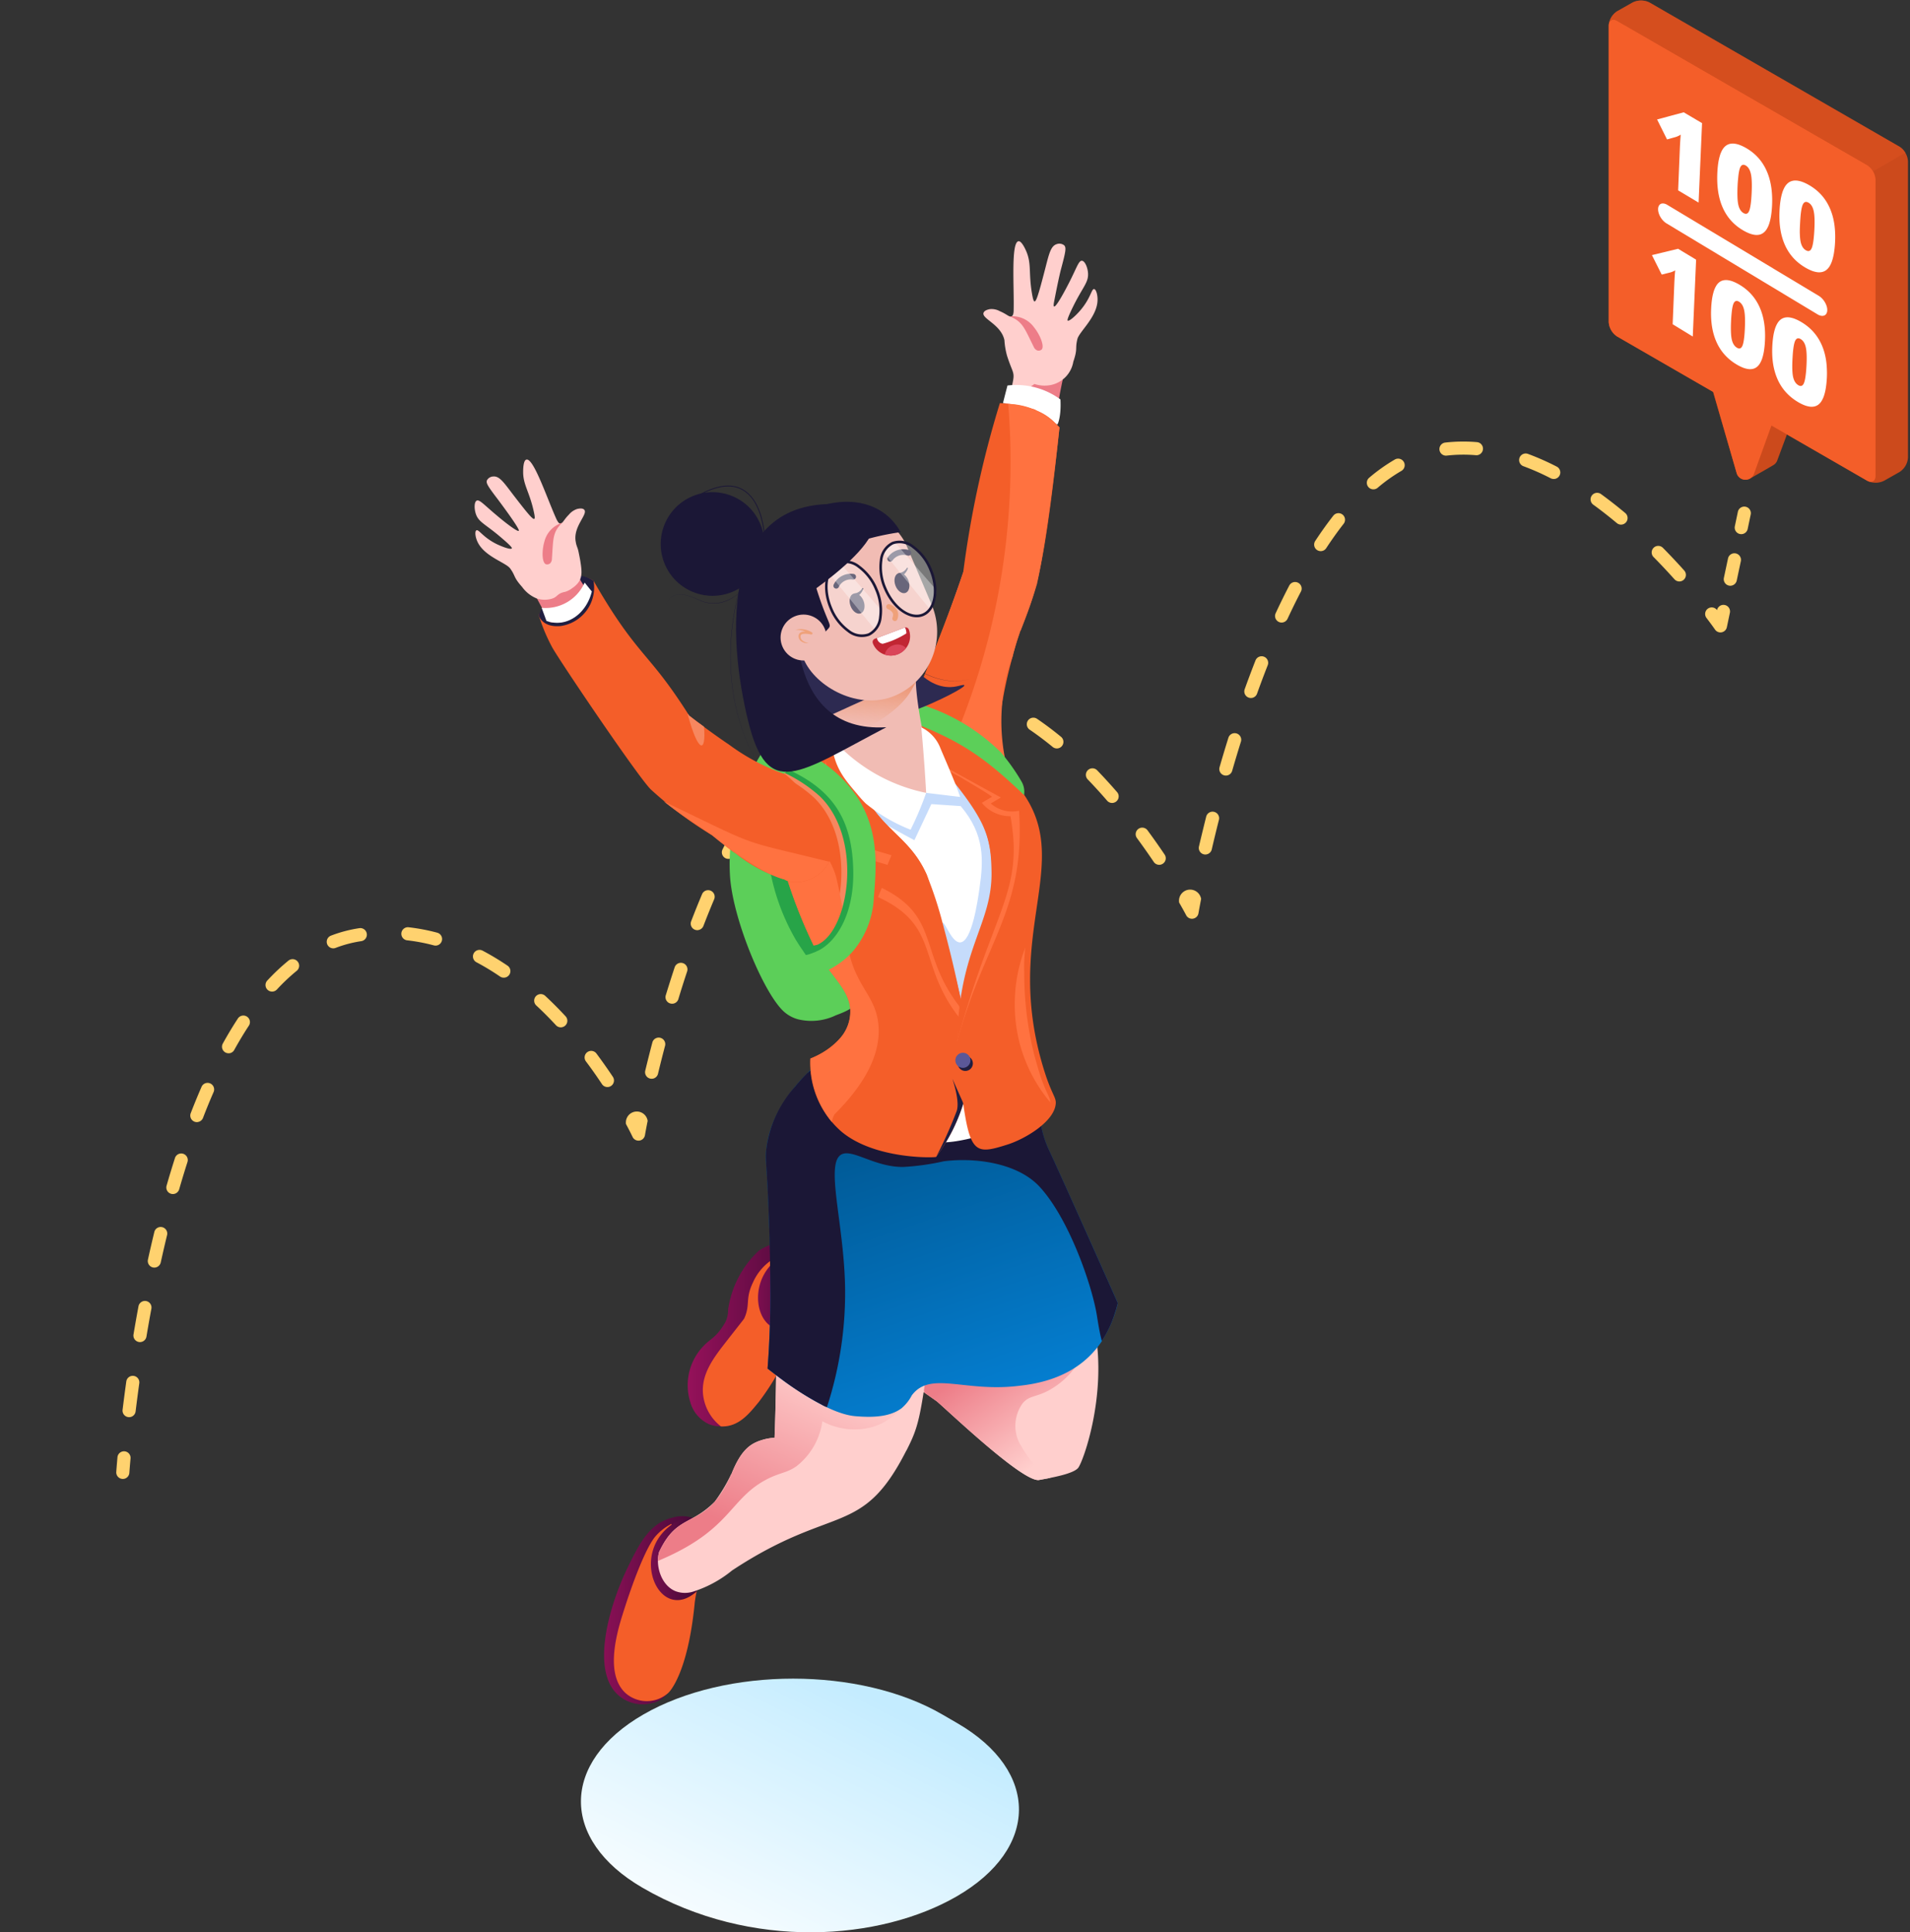 <svg xmlns="http://www.w3.org/2000/svg" xmlns:xlink="http://www.w3.org/1999/xlink" width="228.897" height="231.587" viewBox="0 0 228.897 231.587">
  <rect x="0" y="0" width="228.897" height="231.587" fill="#333333" stroke="none"/>
  <defs>
    <clipPath id="clip-path">
      <rect id="Rectangle_32642" data-name="Rectangle 32642" width="210.006" height="100.952" fill="#ffd26f"/>
    </clipPath>
    <linearGradient id="linear-gradient" x1="0.062" y1="1.011" x2="1.103" y2="-0.203" gradientUnits="objectBoundingBox">
      <stop offset="0" stop-color="#fff"/>
      <stop offset="0.195" stop-color="#f2fbff"/>
      <stop offset="0.555" stop-color="#d0f0ff"/>
      <stop offset="0.667" stop-color="#c4ecff"/>
    </linearGradient>
    <linearGradient id="linear-gradient-2" y1="0.5" x2="1" y2="0.5" gradientUnits="objectBoundingBox">
      <stop offset="0" stop-color="#95115a"/>
      <stop offset="1" stop-color="#380832"/>
    </linearGradient>
    <linearGradient id="linear-gradient-3" x1="0" y1="0.5" x2="1" y2="0.5" xlink:href="#linear-gradient-2"/>
    <linearGradient id="linear-gradient-4" x1="0" y1="0.5" x2="1" y2="0.5" xlink:href="#linear-gradient-2"/>
    <linearGradient id="linear-gradient-5" x1="0" y1="0.5" x2="1" y2="0.5" xlink:href="#linear-gradient-2"/>
    <linearGradient id="linear-gradient-6" x1="0.454" y1="0.367" x2="0.744" y2="0.906" gradientUnits="objectBoundingBox">
      <stop offset="0" stop-color="#ed7d88"/>
      <stop offset="1" stop-color="#ffcfcd"/>
    </linearGradient>
    <linearGradient id="linear-gradient-7" x1="0.332" y1="0.846" x2="0.734" y2="0.095" xlink:href="#linear-gradient-6"/>
    <linearGradient id="linear-gradient-8" x1="0.323" y1="0.229" x2="0.657" y2="1.257" gradientUnits="objectBoundingBox">
      <stop offset="0" stop-color="#005995"/>
      <stop offset="1" stop-color="#068be5"/>
    </linearGradient>
    <linearGradient id="linear-gradient-9" x1="0.827" y1="-0.473" x2="0.097" y2="0.77" gradientUnits="objectBoundingBox">
      <stop offset="0" stop-color="#e95d29"/>
      <stop offset="1" stop-color="#e8803f" stop-opacity="0"/>
    </linearGradient>
  </defs>
  <g id="Group_209843" data-name="Group 209843" transform="translate(-671.366 -439.773)">
    <g id="Group_209842" data-name="Group 209842">
      <g id="Group_209825" data-name="Group 209825" transform="translate(671.366 517.157) rotate(-8)">
        <g id="Group_209824" data-name="Group 209824" clip-path="url(#clip-path)">
          <path id="Path_181414" data-name="Path 181414" d="M.787,251.956a.787.787,0,0,1-.771-.948s.131-.623.392-1.742a.787.787,0,0,1,1.532.358c-.255,1.093-.384,1.7-.385,1.708a.787.787,0,0,1-.769.625" transform="translate(0 -151.004)" fill="#ffd26f"/>
          <path id="Path_181415" data-name="Path 181415" d="M5.3,154.836a.787.787,0,0,1-.76-.99c.29-1.086.6-2.2.912-3.3a.786.786,0,1,1,1.512.432c-.312,1.095-.617,2.2-.905,3.275a.787.787,0,0,1-.759.584m2.543-8.73a.788.788,0,0,1-.75-1.024c.344-1.088.7-2.183,1.06-3.256a.786.786,0,1,1,1.491.5c-.357,1.064-.71,2.151-1.051,3.229a.787.787,0,0,1-.75.55m2.948-8.6a.787.787,0,0,1-.737-1.061c.4-1.082.816-2.158,1.229-3.2a.787.787,0,0,1,1.462.58c-.409,1.03-.818,2.095-1.217,3.166a.787.787,0,0,1-.737.512m3.426-8.417a.786.786,0,0,1-.718-1.107c.474-1.063.96-2.111,1.444-3.115a.787.787,0,1,1,1.417.683c-.477.99-.957,2.024-1.425,3.072a.787.787,0,0,1-.719.466m53.356-5.452a.786.786,0,0,1-.71-.447c-.487-1.015-1-2.021-1.538-2.992a.787.787,0,0,1,1.378-.758c.548,1,1.078,2.029,1.578,3.07a.787.787,0,0,1-.709,1.127m-49.311-2.684a.787.787,0,0,1-.686-1.17c.573-1.028,1.158-2.028,1.739-2.971a.787.787,0,0,1,1.339.826c-.569.923-1.142,1.9-1.7,2.911a.788.788,0,0,1-.688.4m44.77-5.175a.786.786,0,0,1-.647-.338c-.65-.934-1.325-1.835-2.009-2.676a.786.786,0,1,1,1.221-.992c.708.872,1.408,1.8,2.08,2.77a.787.787,0,0,1-.645,1.235m-39.861-2.463a.786.786,0,0,1-.628-1.259c.716-.952,1.45-1.857,2.18-2.691A.787.787,0,1,1,25.9,110.4c-.7.8-1.414,1.68-2.107,2.6a.784.784,0,0,1-.629.313m33.93-4.391a.785.785,0,0,1-.528-.2A29.888,29.888,0,0,0,54,106.63a.786.786,0,0,1,.92-1.276,31.375,31.375,0,0,1,2.711,2.2.786.786,0,0,1-.529,1.369m-27.729-2.211a.787.787,0,0,1-.5-1.4,25.074,25.074,0,0,1,2.865-2.024.787.787,0,0,1,.811,1.348,23.528,23.528,0,0,0-2.684,1.9.783.783,0,0,1-.5.176m20.167-2.733a.785.785,0,0,1-.307-.062,21.81,21.81,0,0,0-3.106-1.052.787.787,0,0,1,.39-1.524,23.422,23.422,0,0,1,3.331,1.128.787.787,0,0,1-.308,1.511M37.348,102.6a.787.787,0,0,1-.176-1.553,16.17,16.17,0,0,1,3.532-.415h0a.787.787,0,0,1,0,1.573,14.578,14.578,0,0,0-3.187.375.793.793,0,0,1-.178.02" transform="translate(-2.738 -61.11)" fill="#ffd26f"/>
          <path id="Path_181416" data-name="Path 181416" d="M170.079,171.7h0a.786.786,0,0,1-.748-.556c0-.006-.189-.613-.564-1.629a1.312,1.312,0,0,1,2.624-.017c-.368,1.053-.556,1.648-.559,1.655a.786.786,0,0,1-.749.548" transform="translate(-102.457 -102.297)" fill="#ffd26f"/>
          <path id="Path_181417" data-name="Path 181417" d="M177.581,92.063a.778.778,0,0,1-.288-.055.786.786,0,0,1-.443-1.02c.429-1.086.874-2.181,1.325-3.254a.787.787,0,0,1,1.45.609c-.446,1.062-.888,2.146-1.312,3.222a.787.787,0,0,1-.732.5m3.675-8.567a.787.787,0,0,1-.713-1.118c.5-1.066,1.008-2.132,1.521-3.168a.787.787,0,1,1,1.41.7c-.508,1.025-1.014,2.079-1.5,3.134a.787.787,0,0,1-.714.455m4.217-8.311a.786.786,0,0,1-.687-1.168c.58-1.047,1.171-2.074,1.757-3.051a.787.787,0,0,1,1.35.808c-.577.963-1.159,1.975-1.732,3.006a.787.787,0,0,1-.688.4m55.909-.047a.787.787,0,0,1-.708-.442c-.51-1.045-1.042-2.082-1.581-3.081a.787.787,0,1,1,1.384-.747c.55,1.018,1.092,2.074,1.611,3.139a.787.787,0,0,1-.706,1.131M190.36,67.25a.787.787,0,0,1-.647-1.233c.683-.991,1.379-1.953,2.07-2.861a.787.787,0,0,1,1.252.953c-.676.888-1.358,1.83-2.027,2.8a.785.785,0,0,1-.648.34m46.467-.238a.786.786,0,0,1-.662-.361c-.635-.985-1.29-1.944-1.947-2.848a.786.786,0,1,1,1.272-.924c.674.928,1.346,1.91,2,2.919a.787.787,0,0,1-.661,1.213m-40.676-7.051a.787.787,0,0,1-.575-1.323c.833-.891,1.682-1.733,2.522-2.5A.787.787,0,0,1,199.16,57.3c-.81.741-1.629,1.555-2.434,2.416a.786.786,0,0,1-.575.25m35.029-.347a.784.784,0,0,1-.579-.254c-.794-.864-1.609-1.677-2.422-2.417a.787.787,0,1,1,1.059-1.163c.847.771,1.7,1.617,2.521,2.515a.786.786,0,0,1-.579,1.319m-27.952-5.666a.787.787,0,0,1-.421-1.451,25.215,25.215,0,0,1,3.167-1.708.787.787,0,0,1,.642,1.436,23.608,23.608,0,0,0-2.969,1.6.782.782,0,0,1-.419.122m20.843-.3a.783.783,0,0,1-.406-.113,22.159,22.159,0,0,0-3-1.523.787.787,0,0,1,.6-1.455,23.738,23.738,0,0,1,3.216,1.63.787.787,0,0,1-.407,1.46m-12.21-2.916a.787.787,0,0,1-.089-1.568c.571-.065,1.15-.1,1.721-.113a18.751,18.751,0,0,1,1.917.065.787.787,0,0,1-.134,1.567,17.316,17.316,0,0,0-1.755-.06c-.521.009-1.048.044-1.569.1a.789.789,0,0,1-.091.005" transform="translate(-107.363 -29.786)" fill="#ffd26f"/>
          <path id="Path_181418" data-name="Path 181418" d="M346.683,128.15a.787.787,0,0,1-.742-.525c0-.006-.215-.606-.622-1.62a1.335,1.335,0,0,1,2.67-.062c-.365,1.058-.555,1.654-.557,1.659a.788.788,0,0,1-.738.547h-.012" transform="translate(-209.67 -75.849)" fill="#ffd26f"/>
          <path id="Path_181419" data-name="Path 181419" d="M354.431,44.9a.787.787,0,0,1-.734-1.07c.441-1.142.9-2.293,1.357-3.421a.786.786,0,1,1,1.457.594c-.456,1.118-.909,2.26-1.345,3.393a.786.786,0,0,1-.734.5m3.75-9.024a.786.786,0,0,1-.718-1.108c.505-1.13,1.023-2.255,1.54-3.344a.786.786,0,0,1,1.421.674c-.511,1.079-1.025,2.193-1.525,3.313a.786.786,0,0,1-.718.465m4.26-8.791a.787.787,0,0,1-.695-1.153c.584-1.11,1.179-2.2,1.765-3.237a.786.786,0,1,1,1.369.774c-.578,1.025-1.165,2.1-1.743,3.2a.786.786,0,0,1-.7.42m52.8-6.688a.786.786,0,0,1-.654-.349c-.678-1.01-1.381-2.006-2.091-2.961a.787.787,0,1,1,1.262-.939c.725.975,1.444,1.992,2.135,3.024a.787.787,0,0,1-.652,1.225m-47.889-1.755a.787.787,0,0,1-.659-1.214c.687-1.061,1.386-2.09,2.078-3.06a.786.786,0,1,1,1.28.914c-.678.95-1.364,1.96-2.038,3a.786.786,0,0,1-.661.359m41.915-5.963a.784.784,0,0,1-.584-.26c-.827-.916-1.67-1.789-2.505-2.594a.787.787,0,0,1,1.091-1.133c.862.83,1.73,1.73,2.582,2.673a.787.787,0,0,1-.584,1.314m-36.082-1.86a.786.786,0,0,1-.591-1.305c.851-.97,1.715-1.878,2.567-2.7a.786.786,0,1,1,1.092,1.132c-.821.793-1.654,1.669-2.477,2.606a.784.784,0,0,1-.591.267m28.854-4.679A.783.783,0,0,1,401.585,6a29.469,29.469,0,0,0-3.023-1.88.787.787,0,1,1,.745-1.386,31.193,31.193,0,0,1,3.185,1.98.787.787,0,0,1-.454,1.43M380.463,4.363a.787.787,0,0,1-.421-1.451,20.988,20.988,0,0,1,3.368-1.745A.787.787,0,0,1,384,2.626a19.443,19.443,0,0,0-3.114,1.615.782.782,0,0,1-.42.122m12.8-2.33a.794.794,0,0,1-.176-.02,17.613,17.613,0,0,0-3.466-.44A.786.786,0,1,1,389.66,0a19.2,19.2,0,0,1,3.776.479.787.787,0,0,1-.174,1.554" transform="translate(-214.76 -0.001)" fill="#ffd26f"/>
          <path id="Path_181420" data-name="Path 181420" d="M518.214,64.08a.786.786,0,0,1-.7-.435c0-.006-.289-.576-.82-1.526a.786.786,0,0,1,1.373-.767l.011.02,0-.011a.786.786,0,1,1,1.478.538l-.6,1.663a.787.787,0,0,1-.694.516h-.046" transform="translate(-313.714 -36.949)" fill="#ffd26f"/>
          <path id="Path_181421" data-name="Path 181421" d="M524.483,49.52a.787.787,0,0,1-.739-1.056l.81-2.227a.786.786,0,1,1,1.478.538L525.222,49a.787.787,0,0,1-.739.518" transform="translate(-318.029 -27.764)" fill="#ffd26f"/>
          <path id="Path_181422" data-name="Path 181422" d="M529.983,35.268a.787.787,0,0,1-.739-1.056l.6-1.663a.786.786,0,1,1,1.478.538l-.6,1.663a.787.787,0,0,1-.739.518" transform="translate(-321.369 -19.452)" fill="#ffd26f"/>
        </g>
      </g>
      <g id="Group_209840" data-name="Group 209840">
        <path id="Path_179985" data-name="Path 179985" d="M692.325,1468.365c-9.929,5.733-9.977,15.023-.116,20.756,13.111,7.617,28.573,6.292,37.648,1.054,9.925-5.729,9.981-15.023.116-20.756l-1.817-1.054C718.3,1462.635,702.25,1462.635,692.325,1468.365Z" transform="translate(56.142 -823.108)" fill="url(#linear-gradient)"/>
        <g id="Group_207681" data-name="Group 207681" transform="translate(728.247 468.683)">
          <g id="Group_207655" data-name="Group 207655" transform="translate(30.564 57.295)">
            <path id="Path_179990" data-name="Path 179990" d="M741.137,1180.84a2.515,2.515,0,0,1,1.606.639,2.558,2.558,0,0,1,.8,1.755c-6.159,9.329-5.393,15.283-4.115,19.181,1.4,4.277,6.049,11.672,6.049,11.672.247.153.511.375.528.656.034.7-1.525,1.282-2.309,1.572a6.759,6.759,0,0,1-4.536.485,4.173,4.173,0,0,1-1.708-.928c-2.454-2.228-6.245-11.369-6.466-16.5a24.437,24.437,0,0,1,.511-6.313,25.184,25.184,0,0,1,3.561-8.566Q738.087,1182.667,741.137,1180.84Z" transform="translate(-730.961 -1180.84)" fill="#5ccf59"/>
            <path id="Path_179991" data-name="Path 179991" d="M747.406,1225.433c-.026.264-.051.524-.081.788l-.392.183-.813.366c-.026-.026-.051-.077-.081-.107-.158-.209-.29-.422-.447-.656-.264-.366-.524-.788-.788-1.21a26.033,26.033,0,0,1-3.493-12.923,3.307,3.307,0,0,1,1.866-.422,4.028,4.028,0,0,1,2.628,1.627C747.3,1214.822,747.959,1219.474,747.406,1225.433Z" transform="translate(-736.902 -1198.406)" fill="#27a448"/>
          </g>
          <g id="Group_207658" data-name="Group 207658" transform="translate(52.048 0)">
            <g id="Group_207656" data-name="Group 207656" transform="translate(0.258)">
              <path id="Path_179992" data-name="Path 179992" d="M800.178,1082.766c-1.2,5.487-.758,7.024-1,9.823-.315,3.544-1.21,8.089-1.367,9.849-.622,8.161-6.428,15.151-5.751,27.658a11.87,11.87,0,0,0,.025,1.235c-.025.106-8.247-1.525-10.061-5.857-.247-4.792,1.384-5.359,6.381-20.042a85.765,85.765,0,0,1,5.623-21.643c0-.085,1.2-2.811,1.235-2.888C796.9,1081.53,798.525,1082.135,800.178,1082.766Z" transform="translate(-782.004 -1066.176)" fill="#ed7d88"/>
              <path id="Path_179993" data-name="Path 179993" d="M808.455,1063.443a13.589,13.589,0,0,1-3.165,1.853,14.034,14.034,0,0,0,.49-1.67c.387-1.713.128-1.278-.609-3.587a9.119,9.119,0,0,1-.307-1.853c-.413-1.9-2.756-2.56-2.5-3.276.107-.3.571-.4.733-.434a2.036,2.036,0,0,1,1.223.247c.856.362,1.142.75,1.406.618.222-.111.239-.511.243-.682.077-2.765-.341-8.174.579-8.323.388-.064.869,1.048.933,1.2.652,1.525.26,2.59.69,5.086.29,1.691.477,1.282,1.589-3.029.456-1.772.66-2.666,1.342-2.9a.942.942,0,0,1,.916.124c.285.273.192.754-.367,2.845,0,0-.264.95-.839,3.953-.311,1.623,1-.754,1.755-2.219.958-1.861,1.188-2.748,1.584-2.722.354.026.686.783.733,1.483.077,1.129-.622,1.631-1.793,4.017-.75,1.521-.681,1.64-.643,1.67.166.128.958-.571,1.525-1.239,1.274-1.5,1.312-2.586,1.649-2.535.251.038.5.882.366,1.73-.289,1.853-2.177,3.429-2.381,4.264-.294,1.227.068,1.078-.49,2.722a3.424,3.424,0,0,1-2.684,2.781A3.9,3.9,0,0,1,808.455,1063.443Z" transform="translate(-793.68 -1046.333)" fill="#ffcfcd"/>
              <path id="Path_179994" data-name="Path 179994" d="M809.77,1067.471c1.551.639,1.734,1.371,2.867,3.646a.775.775,0,0,0,.426.435.573.573,0,0,0,.511-.094c.392-.375-.162-1.768-.907-2.688A3.192,3.192,0,0,0,809.77,1067.471Z" transform="translate(-797.942 -1058.46)" fill="#ed7d88"/>
            </g>
            <g id="Group_207657" data-name="Group 207657" transform="translate(0 17.231)">
              <path id="Path_179995" data-name="Path 179995" d="M808.385,1086.847a8.96,8.96,0,0,1,6.347,1.67c.115,2.032-.332,3.093-.4,3.007a14,14,0,0,0-6.487-2.577C808.023,1088.248,808.2,1087.55,808.385,1086.847Z" transform="translate(-796.577 -1086.785)" fill="#fff"/>
              <path id="Path_179996" data-name="Path 179996" d="M799.438,1094.788c-2.053,19.539-3.177,20.093-4.647,24.323-.025.026-.025.051-.051.077s-.026.051-.026.106c-.085.255-.839,2.513-.839,2.786a.126.126,0,0,0-.026.077,56.543,56.543,0,0,0-2.1,15.471c-.025.107-8.247-1.525-10.061-5.857-.554-1.312-.315-2.415.707-5.018.946-2.628,3.715-9.188,5.516-14.658a120.767,120.767,0,0,1,4.387-20.225c.009,0,.959.077.971.077.106.051.209,0,.315.051a11.954,11.954,0,0,1,2.547.554.215.215,0,0,1,.106.026h.025a1.31,1.31,0,0,1,.422.183.079.079,0,0,1,.051.026,6.271,6.271,0,0,1,2.258,1.551c.03,0,.026.026.026.051C799.174,1094.523,799.306,1094.656,799.438,1094.788Z" transform="translate(-781.398 -1089.704)" fill="#f45e29"/>
              <path id="Path_179997" data-name="Path 179997" d="M802.124,1094.92c-.456,4.246-1.551,13.6-2.679,18.674,0,0,.026,0,0,.026a59.18,59.18,0,0,1-1.968,5.623c-.025.026-.025.051-.051.077a21.488,21.488,0,0,0-.707,2.283,5.164,5.164,0,0,0-.183.681,23.016,23.016,0,0,0-.711,13.341q-9.884-5.642-9.746-5.908c.055-.107,1.338.439,3.834,1.64a85.419,85.419,0,0,0,6.066-39.257A8.63,8.63,0,0,1,802.124,1094.92Z" transform="translate(-784.083 -1089.836)" fill="#ff7240"/>
            </g>
          </g>
          <g id="Group_207659" data-name="Group 207659" transform="translate(15.514 152.839)">
            <path id="Path_179998" data-name="Path 179998" d="M701.41,1427.489c1.257-.166,2.351-1.678,2.143-1.912-.094-.106-.5.286-.677.157s-.068-.814,1.248-3.224a21.725,21.725,0,0,0,2.428-7.505c.337-2.385,2.59-7.19,1.057-8.984a4.193,4.193,0,0,0-3.834-.728c-2.679.682-3.876,2.986-5.376,6.087-2.253,4.66-4.792,13.358-.226,15.756A4.348,4.348,0,0,0,701.41,1427.489Z" transform="translate(-695.63 -1405.139)" fill="url(#linear-gradient-2)"/>
            <path id="Path_179999" data-name="Path 179999" d="M704.908,1427.479l.013-.013s2.317-2.083,3.156-10.819a17.569,17.569,0,0,1,.532-2.578c-1.819-.831-3.335-2.547-3.322-6.849a6.479,6.479,0,0,0-1.913,1.486c-.911,1.048-2.368,4.315-3.991,9.521-.912,2.922-1.844,7.135.354,9.234A3.852,3.852,0,0,0,704.908,1427.479Z" transform="translate(-697.211 -1406.333)" fill="#f45e29"/>
            <path id="Path_180000" data-name="Path 180000" d="M714.267,1414.273c.2-.835.733-2.428,1.039-4.068-.013-.077-.4-1.981-.447-2.028a10.016,10.016,0,0,0-.929-2.722,2.464,2.464,0,0,0-1.955.383C705.863,1409.153,709.675,1418.354,714.267,1414.273Z" transform="translate(-703.192 -1405.271)" fill="url(#linear-gradient-3)"/>
          </g>
          <g id="Group_207660" data-name="Group 207660" transform="translate(25.514 119.9)">
            <path id="Path_180001" data-name="Path 180001" d="M721.608,1349.658a.015.015,0,0,0,.009.013,4.3,4.3,0,0,0,2,.268c3.446-.315,6.948-7.22,8.2-10.457a20.18,20.18,0,0,1,1.163-2.96c2.347-5.176,3.659-6.8.558-8.268a6.453,6.453,0,0,0-5.883.639,11.947,11.947,0,0,0-3.685,7.054,3.5,3.5,0,0,1-.3,1.457c-1.086,1.909-1.776,2-2.586,2.85a6.778,6.778,0,0,0-1.653,6.781A4.118,4.118,0,0,0,721.608,1349.658Z" transform="translate(-719.105 -1327.811)" fill="url(#linear-gradient-4)"/>
            <path id="Path_180002" data-name="Path 180002" d="M725.576,1351.81c2.083.094,3.335-1.457,4.524-2.913a29.678,29.678,0,0,0,4.192-7.566,20.635,20.635,0,0,1,1.163-2.96c-1.644-1.142-2.833-3.1-2.057-7.331a6.332,6.332,0,0,0-3.97,3.489c-.988,2.04-.294,2.645-1.061,4.341-.047.106-.92,1.176-2.611,3.361-1.649,2.134-2.892,4.209-2.109,6.794A5.589,5.589,0,0,0,725.576,1351.81Z" transform="translate(-721.573 -1329.665)" fill="#f45e29"/>
            <path id="Path_180003" data-name="Path 180003" d="M743.825,1339c.349-.788,1.154-2.258,1.742-3.821,0-.077-.043-2.023-.081-2.074a9.95,9.95,0,0,0-.43-2.841,2.466,2.466,0,0,0-1.994.03C736.464,1332.469,738.582,1342.2,743.825,1339Z" transform="translate(-730.49 -1329.1)" fill="url(#linear-gradient-5)"/>
          </g>
          <g id="Group_207661" data-name="Group 207661" transform="translate(39.875 108.356)">
            <path id="Path_180004" data-name="Path 180004" d="M785.258,1339.392c-.481.545-2.079.928-3.382,1.188-.5.1-.958.179-1.291.243-1.921.29-10.739-8.136-12.229-9.41-1.167-.827-10.666-7.586-12.059-7.267-1.5.324-4.971-5.435-2.756-7.753a4.3,4.3,0,0,1,4.243-.975c3.4.732,5.078,2.815,10.7,5.985.038-3.238.153-13.72-.085-16.936-.226-3.016,6.952-3.732,9.929-3.757.026.379,2.117,4.588,2.283,4.924,2.343,4.848,5.742,12.217,6.684,17.26C788.734,1330.745,785.854,1338.7,785.258,1339.392Z" transform="translate(-752.821 -1300.71)" fill="#ffcfcd"/>
            <path id="Path_180005" data-name="Path 180005" d="M796.846,1354.159a4.642,4.642,0,0,0-.4,4.647c.038.068.072.132.145.251,1.648,2.892,2.62,3.2,3.557,3.787.106.068.124.136-.021.226-.5.1-.958.179-1.291.243-1.921.289-10.739-8.136-12.23-9.41-.226-.162-.762-.541-1.5-1.052a8.986,8.986,0,0,1-.307-4.711c1.172-5.375,7.727-8.8,8.366-8.178a12.077,12.077,0,0,1,.115,2.338c-.051,2.91-.63,6.862.532,8.281,1.269,1.546,5.269.882,9.716-1.321a9.56,9.56,0,0,1-3.57,3.344C798.388,1353.423,797.617,1353.188,796.846,1354.159Z" transform="translate(-771.075 -1323.2)" fill="url(#linear-gradient-6)"/>
            <path id="Path_180006" data-name="Path 180006" d="M789.842,1313.23a42.035,42.035,0,0,0-.682,18.691c-2.5-3.932-5.009-4.881-5.606-5.691C782.614,1324.948,783.078,1321.779,789.842,1313.23Z" transform="translate(-770.252 -1307.897)" fill="#380832"/>
          </g>
          <g id="Group_207662" data-name="Group 207662" transform="translate(21.964 99.519)">
            <path id="Path_180007" data-name="Path 180007" d="M749.708,1290.693c-.29,5.857-3.02,7.484-4.647,12-.026,0-.026.026,0,.026-.63,1.6-.788,3.152-1.657,10.061a.205.205,0,0,0-.026.132c-1.154,8.8-1.418,9.691-2.811,12.451a.025.025,0,0,1-.026.026c-5.342,10.509-8.685,6.321-20.881,14.368a14.1,14.1,0,0,1-4.7,2.547,3.229,3.229,0,0,1-2.049-.051c-1.717-.66-2.475-3.033-2-4.7,1.955-4.166,3.757-3.131,6.671-6.04a20.531,20.531,0,0,0,1.968-3.284c.026-.025.051-.051.051-.077,1.227-3.071,2.419-3.71,3.966-4.123a7.544,7.544,0,0,1,1.18-.183c.268-6.211.392-19.531.051-23.036-.549-6.488-1.653-9.3.234-12.477a35.166,35.166,0,0,1,3.046-3.259c2.045-2.045,4.532-4.63,7.408-4.86a1.522,1.522,0,0,1,.554,0C743.915,1278.932,750.441,1282.63,749.708,1290.693Z" transform="translate(-710.771 -1279.965)" fill="#ffcfcd"/>
            <path id="Path_180008" data-name="Path 180008" d="M791.25,1311.659c1.81-4.967,4.911-6.432,4.677-13.865a.634.634,0,0,0-.1-.141c-1.01-1.112-2.27-2.339-2.8-2.036-.6.341.043,2.454.3,3.612C793.917,1301.862,793.946,1305.857,791.25,1311.659Z" transform="translate(-756.969 -1288.923)" fill="#380832"/>
            <path id="Path_180009" data-name="Path 180009" d="M733.941,1360.791a14.149,14.149,0,0,0,7.033,3.633,6.782,6.782,0,0,1-4.469,4.17,8.107,8.107,0,0,1-6.014-.681,8.264,8.264,0,0,1-3.1,5.384c-1.078.763-1.81.737-3.259,1.419-4.877,2.364-4.336,6.172-13.341,9.929a3.849,3.849,0,0,1,.132-1.052c2.6-5.555,5.572-2.364,8.643-9.324.026-.026.051-.051.051-.077,1.235-3.084,2.436-3.715,3.966-4.124a6.631,6.631,0,0,1,1.18-.183c.1-2.65.17-6.177.217-9.725Z" transform="translate(-710.782 -1326)" fill="url(#linear-gradient-7)"/>
          </g>
          <g id="Group_207664" data-name="Group 207664" transform="translate(34.892 96.514)">
            <g id="Group_207663" data-name="Group 207663" transform="translate(0.004)">
              <path id="Path_180010" data-name="Path 180010" d="M783.314,1303.664a14.369,14.369,0,0,1-1.917,4.545v.026c-2.1,3.127-5.41,4.86-9.848,5.333-6.568.839-10.692-1.84-12.924,1.154a5.119,5.119,0,0,1-1.235,1.551c-1.495,1.1-3.65,1.1-5.516.946-2.632-.213-6.228-2.543-8.379-4.072-1.154-.839-1.968-1.5-2.155-1.628a145.466,145.466,0,0,0,.183-17.281c-.264-7.829-.5-7.642-.341-8.958.528-5.133,4.507-9.252,8.617-12.37a9.643,9.643,0,0,0,4.047,9.3,11.364,11.364,0,0,0,1.078.656c4.677,2.415,10.112,1.21,10.112,1.21,1.278-.3,7.77-3.991,8.9-4.647a12.322,12.322,0,0,0,1.18,6.015C776.617,1288.615,783.314,1303.664,783.314,1303.664Z" transform="translate(-741.13 -1272.91)" fill="url(#linear-gradient-8)"/>
            </g>
            <path id="Path_180011" data-name="Path 180011" d="M783.308,1305.955c-.107.366-.183.737-.316,1.1a13.313,13.313,0,0,1-1.6,3.442c-.238-.869-.4-1.866-.554-2.811-.5-3.518-3.335-11.872-6.96-15.735-2.654-2.811-7.7-3.467-11.424-2.994a29.185,29.185,0,0,1-4.86.681c-3.365.038-6.015-2.151-7.356-1.525-2.045.959.192,7.991.379,15.625a44.16,44.16,0,0,1-2.168,14.687,2.92,2.92,0,0,1-.656-.315,34.984,34.984,0,0,1-4.307-2.68c-1.154-.839-1.968-1.495-2.155-1.627.158-1.967.341-5.12.341-9.009-.025-3.518-.081-6.121-.157-8.272-.264-7.83-.5-7.642-.341-8.958a13.833,13.833,0,0,1,3.493-7.591c.4-.5.865-1,1.367-1.525a15.709,15.709,0,0,0,1.653-1.551,11.692,11.692,0,0,1,2.181,1.21,7.881,7.881,0,0,0,.814,2.756c2.471,4.647,9.507,5.725,14.184,5.069a12.242,12.242,0,0,0,2.232-.5,17.62,17.62,0,0,0,6.828-3.732,12.321,12.321,0,0,0,1.18,6.015C776.612,1290.906,783.308,1305.955,783.308,1305.955Z" transform="translate(-741.12 -1275.201)" fill="#1b1736"/>
          </g>
          <g id="Group_207670" data-name="Group 207670" transform="translate(34.777 55.455)">
            <path id="Path_180012" data-name="Path 180012" d="M773.051,1209.612c-.55,3.194.579,14.661.047,19.377,0,.971-1.329,2.121-2.241,2.326-4.37.993-8.366,2.807-13.465-1.989,0,0-4.1-3.386-4.1-4.319,4.226-4.843,2.39-9.78-1.09-14.836-.643-.933-.545-.643-1.453-1.9a28.2,28.2,0,0,1-4.647-8.694,13.623,13.623,0,0,1-.3-8.055c1.84-5.848,8.741-9.584,14.649-9,7.058.847,12.553,5.439,15.386,11.931a11.373,11.373,0,0,1,.558,3.9A40.009,40.009,0,0,1,773.051,1209.612Z" transform="translate(-743.408 -1179.931)" fill="#fff"/>
            <path id="Path_180013" data-name="Path 180013" d="M779.322,1219.909c-1.631-5.985-1.857-7.731-1.589-7.825.332-.115,1.112,2.42,2.134,2.352,1.393-.094,2.087-4.967,2.3-6.458.477-3.353.682-6.419-2.249-9.878l-3.518-.239-2.032,4.328c-2.96-1.568-6.577-3.612-6.343-4.161.213-.507,7.757-1.517,7.757-1.517s.792-2.287,1.086-2.833,1.044-1.005,1.171-.877c.051.051.409.66.831,1.38,4.23,1.146,7.331,6.206,7.876,10.9.209,1.8-6,14.768-6.654,18Z" transform="translate(-756.444 -1185.853)" fill="#c5dbfb"/>
            <g id="Group_207667" data-name="Group 207667" transform="translate(0 4.23)">
              <path id="Path_180014" data-name="Path 180014" d="M764.636,1230.082v.025a21.525,21.525,0,0,1-3.259,6.411c-.524.106-7.382.234-11.292-2.995a10.868,10.868,0,0,1-3.783-8.8,9.529,9.529,0,0,0,4.047-2.995,5.263,5.263,0,0,0,.737-2.573c.072-2.76-2.649-4.511-4.362-7.932-.026-.026-.026-.08-.051-.106a58.306,58.306,0,0,1-4.362-12.451c-1.269-2.628-1.589-2.368-1.418-4.073.5-3.8,4.451-5.5,8.328-8.144v.026a3.92,3.92,0,0,1,.209.341.34.34,0,0,0,.026.157,2.761,2.761,0,0,0,.473,1.155c.682,1.18,1.815,1.235,1.734,2.573,2.6,6.751,6.3,6.883,8.587,11.978.183.447.579,1.942,1.419,4.885C765,1219.126,766.263,1224.749,764.636,1230.082Z" transform="translate(-740.851 -1186.45)" fill="#f45e29"/>
              <path id="Path_180015" data-name="Path 180015" d="M755.25,1209.162c-.353,3.915-2.027,6.56-4.2,8.012a18.5,18.5,0,0,1-1.576-2.522c-.026-.026-.026-.081-.051-.106,3.3-1.321,5.469-12.412.081-17.652a16.557,16.557,0,0,0-3.859-2.628,9.376,9.376,0,0,1,1.184-1.022,8.589,8.589,0,0,1,1.261-.814,11.8,11.8,0,0,1,1.286.788C755.931,1197.844,755.7,1204.148,755.25,1209.162Z" transform="translate(-743.6 -1189.883)" fill="#f7875f"/>
              <path id="Path_180016" data-name="Path 180016" d="M751.085,1247.814a3.554,3.554,0,0,0-.315.895,11.274,11.274,0,0,1-2.547-7.591c2.466-.988,4.715-2.888,4.779-5.567.039-2.794-2.611-4.383-4.387-7.931a60.3,60.3,0,0,1-4.464-12.609,3.384,3.384,0,0,0,4.307.392c.473-.234,2.283,1.683,2.888,4.175.315,1.367.524,2.441.681,3.442.2,1.269.541,4.268.762,5.2.971,4.438,3.259,5.384,3.574,8.877C756.575,1239.593,755.762,1243.167,751.085,1247.814Z" transform="translate(-742.745 -1202.844)" fill="#ff7240"/>
              <path id="Path_180017" data-name="Path 180017" d="M792.339,1284.913v.026a20.887,20.887,0,0,1-3.229,6.355,51.965,51.965,0,0,0,2.441-5.465c.341-1.052-.264-3.071-.524-3.859Z" transform="translate(-768.553 -1241.282)" fill="#201e40"/>
              <g id="Group_207665" data-name="Group 207665" transform="translate(7.184 1.291)">
                <path id="Path_180018" data-name="Path 180018" d="M758.522,1194.324c1.248,2.475,2.62,2.538,3.446,4.545a7.652,7.652,0,0,1,.511,3.569c1.052.307,2.1.622,3.148.929q-.767,1.878-1.529,3.74c7.706,3.569,4.494,8.14,10.108,14.917-.643-3.3-1.418-6.7-2.462-10.56a45.611,45.611,0,0,0-1.9-5.763c-2.262-5.086-5.985-5.239-8.583-11.97a7.26,7.26,0,0,0,.009-.958c-.362-.448-2.219-2.863-2.437-3.293C757.193,1190.75,757.6,1192.488,758.522,1194.324Z" transform="translate(-757.715 -1189.48)" fill="#ff7240"/>
              </g>
              <g id="Group_207666" data-name="Group 207666" transform="translate(7.265 0.017)">
                <path id="Path_180019" data-name="Path 180019" d="M758.712,1191.334c1.248,2.475,2.62,2.539,3.446,4.545a7.654,7.654,0,0,1,.511,3.57c1.052.306,2.1.621,3.148.929q-.767,1.878-1.529,3.74c7.706,3.569,4.494,8.145,10.108,14.917-.643-3.3-1.419-6.7-2.462-10.56a45.681,45.681,0,0,0-1.9-5.763c-2.262-5.086-5.985-5.239-8.583-11.969a7.227,7.227,0,0,0,.008-.958c-.362-.448-2.219-2.863-2.437-3.293C757.383,1187.76,757.788,1189.5,758.712,1191.334Z" transform="translate(-757.905 -1186.49)" fill="#f45e29"/>
              </g>
            </g>
            <path id="Path_180020" data-name="Path 180020" d="M800.065,1226.41c0,2.253-3.778,4.456-5.908,5.094-3.416,1.078-4.281,1.078-5.095-4.332-.63-4.23-.106-7.829-.025-10.453.366-10.27,3.361-10.875,3.416-17.124.183-10.866-7.365-11.322-9.192-19.331v-.025a35.975,35.975,0,0,1,5.333,2.573c18.892,11.7,3.378,19.692,10.321,40.527C799.643,1225.439,800.039,1225.78,800.065,1226.41Z" transform="translate(-765.195 -1178.656)" fill="#f45e29"/>
            <path id="Path_180021" data-name="Path 180021" d="M789.26,1192.79c.345.4,1.487,1.3,2.062,2.024,3.437,4.332,4.924,6.078,5.018,11.335.085,4.588-1.653,6.479-2.982,11.705a31.109,31.109,0,0,0-1.666,8.464c3.229-11.974,8.191-15.735,7.416-27.658a3.876,3.876,0,0,1-3.395-.865l1.218-.72C796.02,1196.59,789.626,1193.093,789.26,1192.79Z" transform="translate(-768.639 -1185.86)" fill="#ff7240"/>
            <path id="Path_180022" data-name="Path 180022" d="M782.95,1178.816c5.269,2.122,8.123,3.808,13.132,8.63a2.445,2.445,0,0,0-.319-1.653,23.709,23.709,0,0,0-2.441-3.446,23.446,23.446,0,0,0-9.823-5.827C783.163,1177.159,783.282,1178.177,782.95,1178.816Z" transform="translate(-765.017 -1176.52)" fill="#5ccf59"/>
            <path id="Path_180023" data-name="Path 180023" d="M789.54,1193.03c5.772,6.807,6.347,8.724,6.428,13.052.115,6.351-3.932,9.2-4.111,20.374,4.264-15.816,8.008-17.844,6.381-27a4.36,4.36,0,0,1-3.433-1.606l1.218-.72c-.583-.495-3.148-1.947-3.872-2.407A13.358,13.358,0,0,1,789.54,1193.03Z" transform="translate(-768.8 -1185.997)" fill="#f45e29"/>
            <g id="Group_207668" data-name="Group 207668" transform="translate(22.844 41.813)">
              <path id="Path_180024" data-name="Path 180024" d="M796.055,1277.356a.9.9,0,0,1,0-1.806A.9.9,0,0,1,796.055,1277.356Z" transform="translate(-794.87 -1275.179)" fill="#201e40"/>
              <path id="Path_180025" data-name="Path 180025" d="M795.375,1276.486a.9.9,0,0,1,0-1.806A.9.9,0,0,1,795.375,1276.486Z" transform="translate(-794.48 -1274.68)" fill="#5b5898"/>
            </g>
            <g id="Group_207669" data-name="Group 207669" transform="translate(0.566 5.197)">
              <path id="Path_180026" data-name="Path 180026" d="M756.415,1208.614a10.662,10.662,0,0,1-2.126,6.015,8.422,8.422,0,0,1-2.654,2.338,13.65,13.65,0,0,1-.788-1.129c-.341-.55-1.325-.976-1.589-1.5a10.367,10.367,0,0,0,1.086-.208c3.808-1.636,5.546-12.681.315-17.784a17.483,17.483,0,0,0-4.23-2.811A14.755,14.755,0,0,1,749,1191.75a12.449,12.449,0,0,1,1.525.92C757.092,1197.279,756.862,1203.592,756.415,1208.614Z" transform="translate(-744.62 -1190.46)" fill="#27a448"/>
              <path id="Path_180027" data-name="Path 180027" d="M754.682,1206.641a10.678,10.678,0,0,1-2.126,6.04c-1.87,2.582-5.712,4.12-8.145,3.7-.264-.826-.588-1.768-.894-2.679a13.732,13.732,0,0,0,3.02-.081,5.331,5.331,0,0,0,1.286-.447c2.134-.9,4.515-4.166,4.387-9.721-.132-6.521-2.794-10.432-10.031-12.949.818-.545,1.938-1.295,2.679-1.784a15.26,15.26,0,0,1,8.012,6.253C755.155,1198.709,755.049,1202.543,754.682,1206.641Z" transform="translate(-742.18 -1188.72)" fill="#5ccf59"/>
            </g>
          </g>
          <path id="Path_180183" data-name="Path 180183" d="M2.018,0s-4.543,8.765,0,10.394,4.43-.534,4.43-.534L8.038,4.687Z" transform="matrix(0.921, -0.391, 0.391, 0.921, 37.072, 50.531)" fill="#2d2a51"/>
          <path id="Path_180184" data-name="Path 180184" d="M5.6,0s.679,4.475,4.3,4.978S.152,6.319,0,4.642,5.6,0,5.6,0Z" transform="matrix(0.921, -0.391, 0.391, 0.921, 46.982, 52.574)" fill="#2d2a51"/>
          <g id="Group_207676" data-name="Group 207676" transform="translate(18.654 21.589)">
            <path id="Path_180028" data-name="Path 180028" d="M755.88,1180.761a3.8,3.8,0,0,1,1.968,2.3c.332.831.592.916,2.109,2.854,2.569,3.284,2.786,3.144,6.517,3.62a4.18,4.18,0,0,0,2.339-.051,3.133,3.133,0,0,0,1.38-1.244c-1.3-2.726-2.521-9.1-2.615-12.079C764.852,1176.413,756.672,1180.685,755.88,1180.761Z" transform="translate(-733.356 -1144.962)" fill="#f1bcb4"/>
            <g id="Group_207673" data-name="Group 207673" transform="translate(24.305 36.677)">
              <g id="Group_207672" data-name="Group 207672">
                <g id="Group_207671" data-name="Group 207671" transform="translate(10.568)">
                  <path id="Path_180029" data-name="Path 180029" d="M784.87,1183.12q.2,2.121.358,4.319.128,1.789.226,3.531c1.359.162,2.718.328,4.072.49-.456-1.487-2.309-5.666-2.4-5.938A4.6,4.6,0,0,0,784.87,1183.12Z" transform="translate(-784.87 -1183.12)" fill="#fff"/>
                </g>
                <path id="Path_180030" data-name="Path 180030" d="M760.06,1188.665c.511,2.253,1.568,3.425,2.914,5.014a13,13,0,0,0,.988,1.091,19.852,19.852,0,0,0,5.384,3.152,38.587,38.587,0,0,0,1.866-4.413,20.519,20.519,0,0,1-9.87-5.077c-.243-.277-.536-.486-.882-.89C760.311,1187.945,760.213,1188.256,760.06,1188.665Z" transform="translate(-760.06 -1185.657)" fill="#fff"/>
              </g>
            </g>
            <g id="Group_44009" data-name="Group 44009" transform="matrix(0.921, -0.391, 0.391, 0.921, 0, 12.138)">
              <g id="Group_43997" data-name="Group 43997" transform="translate(21.486 21.607)">
                <path id="Path_69727" data-name="Path 69727" d="M0,0A23,23,0,0,0,.644,2.468a23.831,23.831,0,0,0,.9,2.387A18.07,18.07,0,0,0,2.708,7.12,12.532,12.532,0,0,0,4.24,9.153a8.352,8.352,0,0,0,1.99,1.579,6.588,6.588,0,0,0,2.407.8,6.593,6.593,0,0,1-2.412-.788,8.366,8.366,0,0,1-2-1.574A12.545,12.545,0,0,1,2.683,7.135,18.115,18.115,0,0,1,1.505,4.871a23.863,23.863,0,0,1-.88-2.4A23.048,23.048,0,0,1,0,0Z" transform="translate(0 0)" fill="#1b1736"/>
              </g>
              <path id="Path_69728" data-name="Path 69728" d="M9.951,1.822C7.207,4.769.8,5.51.8,5.51A4.084,4.084,0,0,1,.061,2.4c1.279-.289,2.009-.37,2.455-.514.117.147,8.944-1.763,8.944-1.763C11.012.48,12.694-1.125,9.951,1.822Z" transform="translate(13.651 28.243) rotate(9)" fill="url(#linear-gradient-9)"/>
              <rect id="Rectangle_17020" data-name="Rectangle 17020" width="16.659" height="24.255" rx="8.329" transform="translate(12.725 7.213)" fill="#f1bcb4"/>
              <g id="Group_44001" data-name="Group 44001" transform="translate(20.318 17.925)">
                <ellipse id="Ellipse_1246" data-name="Ellipse 1246" cx="1.254" cy="0.835" rx="1.254" ry="0.835" transform="translate(0 2.82) rotate(-87.07)" fill="#1b1736"/>
                <ellipse id="Ellipse_1247" data-name="Ellipse 1247" cx="1.254" cy="0.835" rx="1.254" ry="0.835" transform="translate(5.905 2.665) rotate(-87.07)" fill="#1b1736"/>
                <path id="Path_69730" data-name="Path 69730" d="M1.328.016A1.28,1.28,0,0,1,.285.236a.219.219,0,0,0-.13.419.214.214,0,0,0,.056.01H.222A1.412,1.412,0,0,0,.9.515a1.74,1.74,0,0,0,.521-.4A.071.071,0,0,0,1.333.012Z" transform="translate(0.852 0.159)" fill="#1b1736"/>
                <path id="Path_69731" data-name="Path 69731" d="M1.328.016A1.28,1.28,0,0,1,.285.236a.219.219,0,1,0-.13.419.217.217,0,0,0,.056.01H.222A1.408,1.408,0,0,0,.9.515a1.743,1.743,0,0,0,.522-.4A.071.071,0,0,0,1.333.012Z" transform="translate(6.725 0)" fill="#1b1736"/>
              </g>
              <g id="Group_44002" data-name="Group 44002" transform="translate(19.41 15.779)">
                <path id="Path_69732" data-name="Path 69732" d="M.338,1.164A.337.337,0,0,1,.113.574,2.265,2.265,0,0,1,1.621,0h0A2.265,2.265,0,0,1,2.809.335.337.337,0,1,1,2.455.91,1.59,1.59,0,0,0,1.622.675h0a1.592,1.592,0,0,0-1.059.4A.336.336,0,0,1,.338,1.164Z" transform="translate(0 0)" fill="#1b1736"/>
              </g>
              <g id="Group_44003" data-name="Group 44003" transform="translate(26.624 15.532)">
                <path id="Path_69733" data-name="Path 69733" d="M2.632,1.162a.337.337,0,0,1-.224-.085,1.592,1.592,0,0,0-1.059-.4h0A1.59,1.59,0,0,0,.514.91.337.337,0,1,1,.161.336,2.264,2.264,0,0,1,1.348,0h0A2.266,2.266,0,0,1,2.856.573a.337.337,0,0,1-.224.589Z" transform="translate(0 0)" fill="#1b1736"/>
              </g>
              <path id="Path_69734" data-name="Path 69734" d="M17.605,6.687S6.215,3.375,5.678,8.977s.358,4.454-1.21,5.258S0,10.562,0,10.562,0,9.323,0,7.47A7.4,7.4,0,0,1,4.6,1.053C8.7-1.3,16.907.182,17.605,6.687Z" transform="translate(11.76 7.022)" fill="#1b1736"/>
              <ellipse id="Ellipse_1248" data-name="Ellipse 1248" cx="2.943" cy="4.66" rx="2.943" ry="4.66" transform="translate(18.111 14.186)" fill="#fff" opacity="0.34"/>
              <path id="Path_69735" data-name="Path 69735" d="M0,.679,2.441,9.087A3.644,3.644,0,0,0,4.013,7.145L1.694.014C1.637.009,1.581,0,1.524,0A2.2,2.2,0,0,0,0,.679Z" transform="translate(19.529 14.186)" fill="#fff" opacity="0.34"/>
              <path id="Path_69736" data-name="Path 69736" d="M0,.679,2.441,9.087A3.643,3.643,0,0,0,4.013,7.145L1.693.014C1.637.008,1.581,0,1.523,0A2.2,2.2,0,0,0,0,.679Z" transform="translate(26.558 14.546)" fill="#fff" opacity="0.34"/>
              <g id="Group_44004" data-name="Group 44004" transform="translate(17.956 14.032)">
                <path id="Path_69737" data-name="Path 69737" d="M3.1,9.629A2.688,2.688,0,0,1,.888,8.193,6.4,6.4,0,0,1,0,4.816C0,2.161,1.388,0,3.1,0h0A2.688,2.688,0,0,1,5.309,1.436,6.4,6.4,0,0,1,6.2,4.813h0a6.4,6.4,0,0,1-.885,3.378A2.687,2.687,0,0,1,3.1,9.629ZM3.1.31h0C1.558.31.308,2.332.31,4.816a6.085,6.085,0,0,0,.84,3.212A2.394,2.394,0,0,0,3.1,9.319h0A2.393,2.393,0,0,0,5.05,8.026a6.086,6.086,0,0,0,.837-3.212h0A6.084,6.084,0,0,0,5.047,1.6,2.393,2.393,0,0,0,3.1.31Z" transform="translate(0 0)" fill="#1b1736"/>
              </g>
              <ellipse id="Ellipse_1249" data-name="Ellipse 1249" cx="2.943" cy="4.66" rx="2.943" ry="4.66" transform="translate(25.022 14.54)" fill="#fff" opacity="0.34"/>
              <g id="Group_44005" data-name="Group 44005" transform="translate(24.867 14.385)">
                <path id="Path_69738" data-name="Path 69738" d="M3.1,9.629C1.391,9.629,0,7.47,0,4.816A6.4,6.4,0,0,1,.884,1.438,2.688,2.688,0,0,1,3.1,0h0A2.688,2.688,0,0,1,5.309,1.436,6.4,6.4,0,0,1,6.2,4.813h0c0,2.655-1.387,4.815-3.1,4.816ZM3.1.31h0A2.394,2.394,0,0,0,1.146,1.6,6.086,6.086,0,0,0,.31,4.816c0,2.483,1.253,4.5,2.79,4.5h0c1.538,0,2.787-2.022,2.786-4.506h0A6.088,6.088,0,0,0,5.047,1.6,2.394,2.394,0,0,0,3.1.31Z" transform="translate(0 0)" fill="#1b1736"/>
              </g>
              <path id="Path_69739" data-name="Path 69739" d="M11.3,10.179S3.348,24.008,15.239,28.22C3.344,29.175-1.284,30.813.3,21.041S7.678-6.325,22.167,2.32C28.569,7.292,11.3,10.179,11.3,10.179Z" transform="translate(3.411 6.324)" fill="#1b1736"/>
              <circle id="Ellipse_1250" data-name="Ellipse 1250" cx="2.75" cy="2.75" r="2.75" transform="translate(10.971 18.029)" fill="#f1bcb4"/>
              <circle id="Ellipse_1251" data-name="Ellipse 1251" cx="6.206" cy="6.206" r="6.206" transform="translate(1.86 0)" fill="#1b1736"/>
              <g id="Group_44006" data-name="Group 44006" transform="translate(0 10.076)">
                <path id="Path_69740" data-name="Path 69740" d="M10.379,2.053A6.741,6.741,0,0,1,9.51,2.5a7.485,7.485,0,0,1-.921.331,5.482,5.482,0,0,1-1.94.215,3.953,3.953,0,0,1-1.841-.627,4.663,4.663,0,0,1-.4-.289c-.12-.111-.247-.214-.356-.337s-.224-.238-.333-.358c-.054-.061-.113-.118-.169-.176s-.113-.117-.173-.172A5.7,5.7,0,0,0,2.63.464,2.73,2.73,0,0,0,1.75.052,1.488,1.488,0,0,0,1.266.014,1.381,1.381,0,0,0,.8.144,2.024,2.024,0,0,0,.389.409C.326.46.264.513.2.566A.827.827,0,0,1,0,.7.82.82,0,0,0,.2.565C.263.512.324.458.388.407A2.036,2.036,0,0,1,.8.14,1.388,1.388,0,0,1,1.266.006a1.5,1.5,0,0,1,.487.036,2.741,2.741,0,0,1,.885.409,5.711,5.711,0,0,1,.756.621c.06.055.117.113.175.172s.116.115.17.176c.111.12.221.24.335.356s.236.223.356.333a4.662,4.662,0,0,0,.4.285,3.918,3.918,0,0,0,1.828.612,5.452,5.452,0,0,0,1.931-.195,7.455,7.455,0,0,0,.922-.321A6.734,6.734,0,0,0,10.379,2.053Z" transform="translate(0 0)" fill="#1b1736"/>
              </g>
              <g id="Group_44007" data-name="Group 44007" transform="translate(2.608 7.667)">
                <path id="Path_69741" data-name="Path 69741" d="M10.817,0C10.19.522,9.6,1.087,9.03,1.667S7.911,2.854,7.383,3.474A34.57,34.57,0,0,0,4.492,7.412,29.1,29.1,0,0,0,.671,16.361a25.046,25.046,0,0,0-.343,9.712,25.058,25.058,0,0,1,.324-9.717A29.13,29.13,0,0,1,4.46,7.391a34.583,34.583,0,0,1,2.909-3.93C7.9,2.843,8.449,2.24,9.023,1.66S10.188.519,10.817,0Z" transform="translate(0 0)" fill="#1b1736"/>
              </g>
              <path id="Path_69742" data-name="Path 69742" d="M7.711,7.588S11.438-2.3,0,.5" transform="translate(6.466 0.117)" fill="none" stroke="#1b1736" stroke-width="0.1"/>
              <g id="Group_44008" data-name="Group 44008" transform="translate(21.094 24.256)">
                <path id="Path_69743" data-name="Path 69743" d="M0,.381A2.306,2.306,0,1,0,4.61.573h0A.4.4,0,0,0,4.225.159L.42,0A.4.4,0,0,0,.006.381Z" transform="translate(0 0)" fill="#c12633" fill-rule="evenodd"/>
                <path id="Path_69744" data-name="Path 69744" d="M0,.637a2.3,2.3,0,0,0,1.424.571A2.3,2.3,0,0,0,2.657.91,1.435,1.435,0,0,0,1.375.005,1.456,1.456,0,0,0,0,.637Z" transform="translate(0.785 1.574)" fill="#da4559" fill-rule="evenodd"/>
                <path id="Path_69745" data-name="Path 69745" d="M3.593.149.018,0A.81.81,0,0,0,.372.9a10.185,10.185,0,0,0,3.1-.036A1.369,1.369,0,0,0,3.593.149Z" transform="translate(0.683 0.016)" fill="#fff" fill-rule="evenodd"/>
              </g>
              <path id="Path_69746" data-name="Path 69746" d="M1.726,1.07A2.412,2.412,0,0,0,.979.348,2.466,2.466,0,0,0,.027,0,3.365,3.365,0,0,1,.873.5c.06.047.117.1.172.148C1.02.637,1,.625.97.615A1.164,1.164,0,0,0,.529.526.509.509,0,0,0,.1.777a.764.764,0,0,0,.09.861,1.111,1.111,0,0,0,.7.42,1.2,1.2,0,0,1-.567-.507A.6.6,0,0,1,.3.907C.4.738.639.78.87.871a3.384,3.384,0,0,1,.662.374l.007,0a.132.132,0,0,0,.187-.18Z" transform="translate(13.169 19.553)" fill="#ee863f" opacity="0.5" style="mix-blend-mode: multiply;isolation: isolate"/>
              <path id="Path_69747" data-name="Path 69747" d="M0,0S.91.811.116,1.589" transform="translate(24.567 21.367)" fill="none" stroke="#ee863f" stroke-linecap="round" stroke-linejoin="round" stroke-width="0.614" opacity="0.5" style="mix-blend-mode: multiply;isolation: isolate"/>
            </g>
          </g>
          <g id="Group_207680" data-name="Group 207680" transform="translate(0 26.163)">
            <g id="Group_207677" data-name="Group 207677" transform="translate(7.676 14.029)">
              <path id="Path_180038" data-name="Path 180038" d="M712.04,1174.865a4.487,4.487,0,0,1-4.7,2.39c-.051,0-.081,0-.081-.025a1.873,1.873,0,0,1-.579-.239,17.332,17.332,0,0,1-5.857-3.127c-.422-.213-2.419-1.853-2.786-2.155a45.925,45.925,0,0,1-7.382-5.516c-1.6-1.6-11.032-15.577-11.82-17.047a21.34,21.34,0,0,1-1.6-3.833c.89-1.67,3.037-4.584,4.937-4.622a3.156,3.156,0,0,1,1.627.5c4.272,7.442,6.028,8.46,8.928,12.426,1.129,1.52,2.432,3.552,2.522,3.731.971.771,3.2,2.423,4.805,3.493a25.158,25.158,0,0,0,6.726,3.544,17.79,17.79,0,0,1,4.571,5.75C712.215,1171.854,712.883,1173.179,712.04,1174.865Z" transform="translate(-677.23 -1140.69)" fill="#f45e29"/>
            </g>
            <path id="Path_180039" data-name="Path 180039" d="M677.25,1145.179s.341,1.517,2.637,1.3a4.662,4.662,0,0,0,3.927-5.423C679.831,1138.436,677.25,1145.179,677.25,1145.179Z" transform="translate(-669.565 -1126.523)" fill="#201e40"/>
            <path id="Path_180040" data-name="Path 180040" d="M719.18,1179.407l.025-.107c.051.081.107.157.132.209.63.5,1.235.946,1.785,1.337C721.4,1183.96,720.462,1184.152,719.18,1179.407Z" transform="translate(-693.634 -1148.824)" fill="#f7875f"/>
            <g id="Group_207679" data-name="Group 207679">
              <path id="Path_180041" data-name="Path 180041" d="M682.1,1144.859a4.059,4.059,0,0,1-3.889,1.418c-.209-.417-1.35-2.543-1.5-2.812,0-.026-.026-.026-.026-.051a6.641,6.641,0,0,1,5.069-2.475,6.583,6.583,0,0,0,1.367,1.87A5.034,5.034,0,0,1,682.1,1144.859Z" transform="translate(-669.244 -1126.804)" fill="#ed7d88"/>
              <g id="Group_207678" data-name="Group 207678">
                <path id="Path_180042" data-name="Path 180042" d="M670.859,1123.207a2.561,2.561,0,0,1-.822.413,2.208,2.208,0,0,0-.537.166c-.49.247-.473.511-1.163.686a3.071,3.071,0,0,1-1.653-.051,4.011,4.011,0,0,1-1.785-1.392c-1.1-1.235-.737-1.26-1.444-2.232-.5-.656-2.786-1.338-3.731-2.863-.447-.711-.524-1.551-.315-1.682.29-.184.737.788,2.415,1.627.762.367,1.734.712,1.84.524.025-.051.025-.183-1.21-1.235-1.943-1.683-2.756-1.866-3.1-2.888-.209-.631-.209-1.444.106-1.6.341-.158.895.524,2.441,1.81.895.762,2.445,1.968,2.6,1.81.192-.192-2.607-3.889-2.441-3.676-1.261-1.653-1.525-2.049-1.367-2.39a.9.9,0,0,1,.762-.447c.707-.052,1.21.656,2.283,2.074,2.6,3.386,2.914,3.676,2.547,2.075-.524-2.364-1.286-3.178-1.261-4.754,0-.157,0-1.338.392-1.418.865-.209,2.5,4.728,3.6,7.143.337.677.447.516.656.447.183-.157.366-.524.839-1a2.144,2.144,0,0,1,1.022-.682c.158-.026.6-.132.814.106.473.554-1.367,2-1.022,3.834.1.6.217.617.341,1.223.115.566.17.848.2,1.031C672.112,1121.405,672.214,1122.3,670.859,1123.207Z" transform="translate(-659.209 -1107.755)" fill="#ffcfcd"/>
                <path id="Path_180043" data-name="Path 180043" d="M680.66,1125.58c-1.155,1.15-1.048,1.87-1.218,4.311a.754.754,0,0,1-.221.545.549.549,0,0,1-.494.106c-.49-.183-.511-1.627-.187-2.722A3.143,3.143,0,0,1,680.66,1125.58Z" transform="translate(-670.18 -1117.987)" fill="#ed7d88"/>
              </g>
              <path id="Path_180044" data-name="Path 180044" d="M683.214,1142.38c.285.358.575.715.86,1.069-.656,2.675-3.024,4.4-5.44,3.523l-.575-1.567A5.113,5.113,0,0,0,683.214,1142.38Z" transform="translate(-670.03 -1127.631)" fill="#fff"/>
            </g>
            <path id="Path_180045" data-name="Path 180045" d="M732.252,1211.184a4.48,4.48,0,0,1-4.7,2.39c-.051,0-.081,0-.081-.026a1.847,1.847,0,0,1-.579-.239c-2.573-.643-6.6-3.582-8.643-5.277-2.522-1.683-4.306-2.863-5.806-4.072C724.371,1209.689,720.985,1208.4,732.252,1211.184Z" transform="translate(-689.765 -1162.979)" fill="#ff7240"/>
          </g>
          <path id="Path_180046" data-name="Path 180046" d="M815.41,1263.608a18.226,18.226,0,0,1-3.731-7.3,18.909,18.909,0,0,1,.737-11.267,19.518,19.518,0,0,0-.132,3.02,40.419,40.419,0,0,0,1.18,9.772c.5,1.84.788,2.7.788,2.7C814.989,1262.637,815.384,1262.978,815.41,1263.608Z" transform="translate(-746.42 -1160.398)" fill="#ff7240"/>
        </g>
      </g>
    </g>
    <g id="Group_209819" data-name="Group 209819" transform="matrix(0.996, -0.087, 0.087, 0.996, -26.037, 138.914)">
      <g id="Group_209809" data-name="Group 209809" transform="matrix(0.996, 0.087, -0.087, 0.996, 860.81, 377.32)">
        <g id="Group_209811" data-name="Group 209811" transform="translate(0 0)">
          <g id="Group_209807" data-name="Group 209807">
            <g id="Group_209812" data-name="Group 209812" transform="translate(0 0)">
              <path id="Path_181403" data-name="Path 181403" d="M20.448,63.583l-.766-2.392c-.413-1.932,7.469,2.618,7.882,4.551l-2.54,6.836a1.082,1.082,0,0,1-.426.5c-.558.343-2.611,1.5-2.79,1.611a1.1,1.1,0,0,1-1.624-.6L16.895,62.8c-.2-.953,1.612-.328,3.553.782" transform="translate(-4.833 -17.387)" fill="#cc4a1c"/>
              <path id="Path_181405" data-name="Path 181405" d="M4.9.248,34.867,17.533a2.241,2.241,0,0,1,1.013,1.754V54.792a2.21,2.21,0,0,1-1.018,1.744l-1.853,1.048a2.266,2.266,0,0,1-2.031-.01L1.013,40.289A2.238,2.238,0,0,1,0,38.535V3.03A2.211,2.211,0,0,1,1.018,1.285L2.872.238A2.268,2.268,0,0,1,4.9.248" transform="translate(0 -0.001)" fill="#cc4a1c"/>
              <path id="Path_181407" data-name="Path 181407" d="M1.013,3.37,30.977,20.655a2.239,2.239,0,0,1,1.013,1.754V57.914c0,.646-.453.908-1.013.584L19.51,51.884,17.4,57.726a1.1,1.1,0,0,1-2.052-.1l-2.8-9.752L1.013,41.213A2.239,2.239,0,0,1,0,39.459V3.954c0-.646.453-.907,1.013-.584" transform="translate(0 -0.925)" fill="#f45e29"/>
              <g id="Group_209805" data-name="Group 209805" transform="translate(0.014 0)" opacity="0.7">
                <g id="Group_209804" data-name="Group 209804" transform="translate(0 0)">
                  <g id="Group_209814" data-name="Group 209814">
                    <path id="Path_181409" data-name="Path 181409" d="M.019,2.845c.079-.51.5-.692,1-.4L30.98,19.729a2.061,2.061,0,0,1,.716.758l3.872-2.235a2.021,2.021,0,0,0-.7-.721L4.906.245A2.264,2.264,0,0,0,2.876.235L1.025,1.282A2.236,2.236,0,0,0,.019,2.845" transform="translate(-0.019 0)" fill="#d85020"/>
                  </g>
                </g>
              </g>
            </g>
          </g>
        </g>
      </g>
      <g id="Group_209817" data-name="Group 209817">
        <g id="Group_209818" data-name="Group 209818" transform="translate(861.357 389.147)">
          <path id="Path_181411" data-name="Path 181411" d="M6.069,13.19,3.753,11.515l.641-4.98q.029-.228.06-.445t.062-.423q.031-.206.063-.4t.065-.378q-.063.035-.133.066t-.146.06q-.077.028-.16.054t-.173.048l-1.074.2L1.98,2.83l3.252-.578L7.311,3.736Zm8.738,1.145q-.088.628-.212,1.136a6.31,6.31,0,0,1-.284.9,3.2,3.2,0,0,1-.355.659,1.662,1.662,0,0,1-.427.422,1.264,1.264,0,0,1-.5.2,1.6,1.6,0,0,1-.583-.023,2.81,2.81,0,0,1-.662-.24,5.322,5.322,0,0,1-.742-.457,6.221,6.221,0,0,1-.707-.594,5.7,5.7,0,0,1-1.069-1.436,6.115,6.115,0,0,1-.363-.843,6.9,6.9,0,0,1-.248-.924,8.138,8.138,0,0,1-.131-1,9.952,9.952,0,0,1-.015-1.082q.022-.561.1-1.162.084-.631.2-1.144a6.528,6.528,0,0,1,.278-.91,3.329,3.329,0,0,1,.351-.675,1.724,1.724,0,0,1,.425-.439,1.276,1.276,0,0,1,.5-.21,1.57,1.57,0,0,1,.585.011,2.742,2.742,0,0,1,.667.232,5.211,5.211,0,0,1,.75.454,6.109,6.109,0,0,1,.713.594,5.686,5.686,0,0,1,1.081,1.452,6.181,6.181,0,0,1,.367.857,6.941,6.941,0,0,1,.249.94,8.2,8.2,0,0,1,.129,1.02,10.018,10.018,0,0,1,.009,1.1Q14.892,13.728,14.807,14.335Zm-3.9-2.8q-.055.4-.089.747t-.049.637q-.015.291-.01.528a3.721,3.721,0,0,0,.03.419,2.354,2.354,0,0,0,.07.338,1.644,1.644,0,0,0,.111.286,1.231,1.231,0,0,0,.152.233,1.055,1.055,0,0,0,.193.18.678.678,0,0,0,.206.106.35.35,0,0,0,.185.006.372.372,0,0,0,.164-.094.763.763,0,0,0,.143-.195,1.992,1.992,0,0,0,.129-.312q.063-.189.123-.446t.117-.58q.057-.324.111-.715t.089-.736q.035-.343.05-.636t.011-.535a4.119,4.119,0,0,0-.028-.433,2.5,2.5,0,0,0-.069-.354,1.7,1.7,0,0,0-.11-.3,1.226,1.226,0,0,0-.152-.24,1.014,1.014,0,0,0-.194-.182.675.675,0,0,0-.2-.1.353.353,0,0,0-.184-.006.374.374,0,0,0-.164.093.756.756,0,0,0-.143.191,1.882,1.882,0,0,0-.13.312q-.064.191-.124.454t-.119.6Q10.962,11.128,10.907,11.533Zm11.028,7.924a11.507,11.507,0,0,1-.223,1.137,6.248,6.248,0,0,1-.294.9,3.183,3.183,0,0,1-.365.658,1.675,1.675,0,0,1-.437.42,1.3,1.3,0,0,1-.512.192,1.647,1.647,0,0,1-.592-.027,2.89,2.89,0,0,1-.672-.246,5.439,5.439,0,0,1-.752-.464,6.319,6.319,0,0,1-.715-.6,5.8,5.8,0,0,1-.6-.683,5.725,5.725,0,0,1-.481-.765,6.092,6.092,0,0,1-.364-.847,6.846,6.846,0,0,1-.246-.928,8.049,8.049,0,0,1-.128-1.006,9.83,9.83,0,0,1-.009-1.084q.025-.562.111-1.164.089-.632.215-1.145a6.464,6.464,0,0,1,.288-.91,3.313,3.313,0,0,1,.361-.674,1.736,1.736,0,0,1,.434-.436,1.306,1.306,0,0,1,.512-.207,1.62,1.62,0,0,1,.595.015,2.82,2.82,0,0,1,.677.237,5.326,5.326,0,0,1,.76.46,6.207,6.207,0,0,1,.722.6,5.718,5.718,0,0,1,1.091,1.463,6.157,6.157,0,0,1,.368.862,6.882,6.882,0,0,1,.248.944,8.105,8.105,0,0,1,.125,1.023,9.894,9.894,0,0,1,0,1.1Q22.025,18.849,21.935,19.457Zm-3.949-2.838q-.058.4-.1.748t-.054.638q-.017.292-.013.529a3.678,3.678,0,0,0,.028.42,2.331,2.331,0,0,0,.069.34,1.636,1.636,0,0,0,.111.287,1.235,1.235,0,0,0,.153.235,1.069,1.069,0,0,0,.2.182.7.7,0,0,0,.209.108.36.36,0,0,0,.188.007.378.378,0,0,0,.167-.093.764.764,0,0,0,.146-.194,1.977,1.977,0,0,0,.133-.311q.065-.189.128-.446t.122-.581q.06-.324.117-.716t.095-.737q.037-.344.055-.637t.014-.536a4.071,4.071,0,0,0-.026-.434,2.478,2.478,0,0,0-.068-.355,1.689,1.689,0,0,0-.111-.3,1.229,1.229,0,0,0-.153-.241,1.028,1.028,0,0,0-.2-.184.691.691,0,0,0-.208-.106.364.364,0,0,0-.187-.007.381.381,0,0,0-.167.092.757.757,0,0,0-.147.19,1.868,1.868,0,0,0-.134.311q-.066.191-.129.454t-.124.6Q18.044,16.214,17.985,16.619Z" transform="translate(2.009 0.053)" fill="#fff"/>
          <path id="Path_181412" data-name="Path 181412" d="M5.985,12.889l-2.274-1.68.62-4.819q.028-.221.058-.43t.06-.409q.03-.2.062-.387T4.575,4.8q-.062.032-.13.061T4.3,4.914q-.075.026-.157.048T3.975,5l-1.053.166L1.958,2.738l3.188-.484,2.04,1.489Zm8.568,1.316a11.045,11.045,0,0,1-.206,1.1,5.946,5.946,0,0,1-.277.864,3,3,0,0,1-.347.632,1.562,1.562,0,0,1-.418.4,1.216,1.216,0,0,1-.492.178,1.586,1.586,0,0,1-.571-.036,2.842,2.842,0,0,1-.65-.249,5.41,5.41,0,0,1-.729-.461,6.319,6.319,0,0,1-.694-.593,5.811,5.811,0,0,1-.581-.671,5.731,5.731,0,0,1-.469-.748,6.072,6.072,0,0,1-.357-.827,6.777,6.777,0,0,1-.244-.9,7.9,7.9,0,0,1-.13-.976,9.572,9.572,0,0,1-.016-1.05q.02-.544.1-1.126.081-.61.2-1.106a6.152,6.152,0,0,1,.271-.877,3.118,3.118,0,0,1,.343-.647A1.618,1.618,0,0,1,9.7,6.692,1.225,1.225,0,0,1,10.19,6.5a1.558,1.558,0,0,1,.573.024,2.773,2.773,0,0,1,.654.241,5.3,5.3,0,0,1,.736.458,6.207,6.207,0,0,1,.7.593A5.729,5.729,0,0,1,13.915,9.25a6.136,6.136,0,0,1,.361.84,6.811,6.811,0,0,1,.246.918A7.956,7.956,0,0,1,14.65,12a9.632,9.632,0,0,1,.011,1.066Q14.636,13.618,14.554,14.205Zm-3.828-2.811q-.053.388-.086.723t-.047.618q-.014.282-.009.512a3.6,3.6,0,0,0,.03.408,2.3,2.3,0,0,0,.07.33,1.628,1.628,0,0,0,.109.28,1.236,1.236,0,0,0,.15.23,1.07,1.07,0,0,0,.19.18.689.689,0,0,0,.2.108.347.347,0,0,0,.181.01.354.354,0,0,0,.16-.088.714.714,0,0,0,.139-.186,1.871,1.871,0,0,0,.126-.3q.061-.182.12-.43t.114-.561q.055-.313.107-.692t.086-.712q.033-.332.048-.616t.01-.519a3.979,3.979,0,0,0-.028-.421,2.442,2.442,0,0,0-.068-.345,1.68,1.68,0,0,0-.109-.291,1.231,1.231,0,0,0-.15-.236,1.029,1.029,0,0,0-.191-.182.685.685,0,0,0-.2-.106A.35.35,0,0,0,11.5,9.1a.356.356,0,0,0-.16.086.708.708,0,0,0-.14.182,1.766,1.766,0,0,0-.127.3q-.062.184-.121.438t-.115.576Q10.779,11,10.726,11.394Zm10.823,7.948a10.91,10.91,0,0,1-.216,1.1,5.885,5.885,0,0,1-.286.864,2.981,2.981,0,0,1-.357.63,1.574,1.574,0,0,1-.427.4,1.246,1.246,0,0,1-.5.174,1.636,1.636,0,0,1-.58-.04,2.922,2.922,0,0,1-.659-.254,5.526,5.526,0,0,1-.738-.468,6.418,6.418,0,0,1-.7-.6,5.864,5.864,0,0,1-.587-.676,5.744,5.744,0,0,1-.473-.753,6.049,6.049,0,0,1-.358-.831,6.721,6.721,0,0,1-.243-.906A7.815,7.815,0,0,1,15.293,17a9.453,9.453,0,0,1-.01-1.053q.024-.545.106-1.127a11.194,11.194,0,0,1,.209-1.107,6.089,6.089,0,0,1,.28-.876,3.1,3.1,0,0,1,.353-.645,1.629,1.629,0,0,1,.425-.413,1.254,1.254,0,0,1,.5-.189,1.607,1.607,0,0,1,.583.028,2.851,2.851,0,0,1,.664.246,5.413,5.413,0,0,1,.745.464,6.305,6.305,0,0,1,.708.6,5.819,5.819,0,0,1,.593.682,5.756,5.756,0,0,1,.478.764,6.113,6.113,0,0,1,.362.845,6.755,6.755,0,0,1,.244.922,7.866,7.866,0,0,1,.124,1,9.51,9.51,0,0,1,0,1.068Q21.636,18.755,21.549,19.343ZM17.673,16.5q-.056.388-.092.724t-.052.618q-.016.283-.012.513a3.553,3.553,0,0,0,.028.409,2.278,2.278,0,0,0,.069.331,1.62,1.62,0,0,0,.11.281,1.24,1.24,0,0,0,.151.231,1.085,1.085,0,0,0,.192.181.705.705,0,0,0,.2.11.34.34,0,0,0,.348-.075.715.715,0,0,0,.143-.185,1.856,1.856,0,0,0,.13-.3q.063-.182.124-.43t.119-.561q.058-.313.113-.692t.091-.713q.036-.333.052-.616t.013-.519a3.93,3.93,0,0,0-.026-.422,2.418,2.418,0,0,0-.067-.346,1.671,1.671,0,0,0-.109-.292,1.234,1.234,0,0,0-.151-.238,1.042,1.042,0,0,0-.193-.183.7.7,0,0,0-.2-.108.344.344,0,0,0-.347.073.709.709,0,0,0-.143.181,1.753,1.753,0,0,0-.131.3q-.064.184-.126.438t-.121.576Q17.73,16.1,17.673,16.5Z" transform="translate(0 16.29)" fill="#fff"/>
          <path id="Path_181411-2" data-name="Path 181411" d="M2.187,4.459a2.045,2.045,0,0,1-.34-.369,2.427,2.427,0,0,1-.256-.448,2.183,2.183,0,0,1-.149-.477,1.5,1.5,0,0,1-.018-.458.822.822,0,0,1,.132-.372.511.511,0,0,1,.257-.2.619.619,0,0,1,.345-.007,1.145,1.145,0,0,1,.4.194L19.7,14.767a1.978,1.978,0,0,1,.386.376,2.416,2.416,0,0,1,.291.473,2.189,2.189,0,0,1,.168.511,1.475,1.475,0,0,1,.017.488.8.8,0,0,1-.144.371.527.527,0,0,1-.271.191.669.669,0,0,1-.36,0,1.221,1.221,0,0,1-.411-.2L2.274,4.527l-.022-.016L2.23,4.494l-.022-.017Z" transform="translate(1.752 10.863)" fill="#fff"/>
        </g>
      </g>
    </g>
  </g>
</svg>
